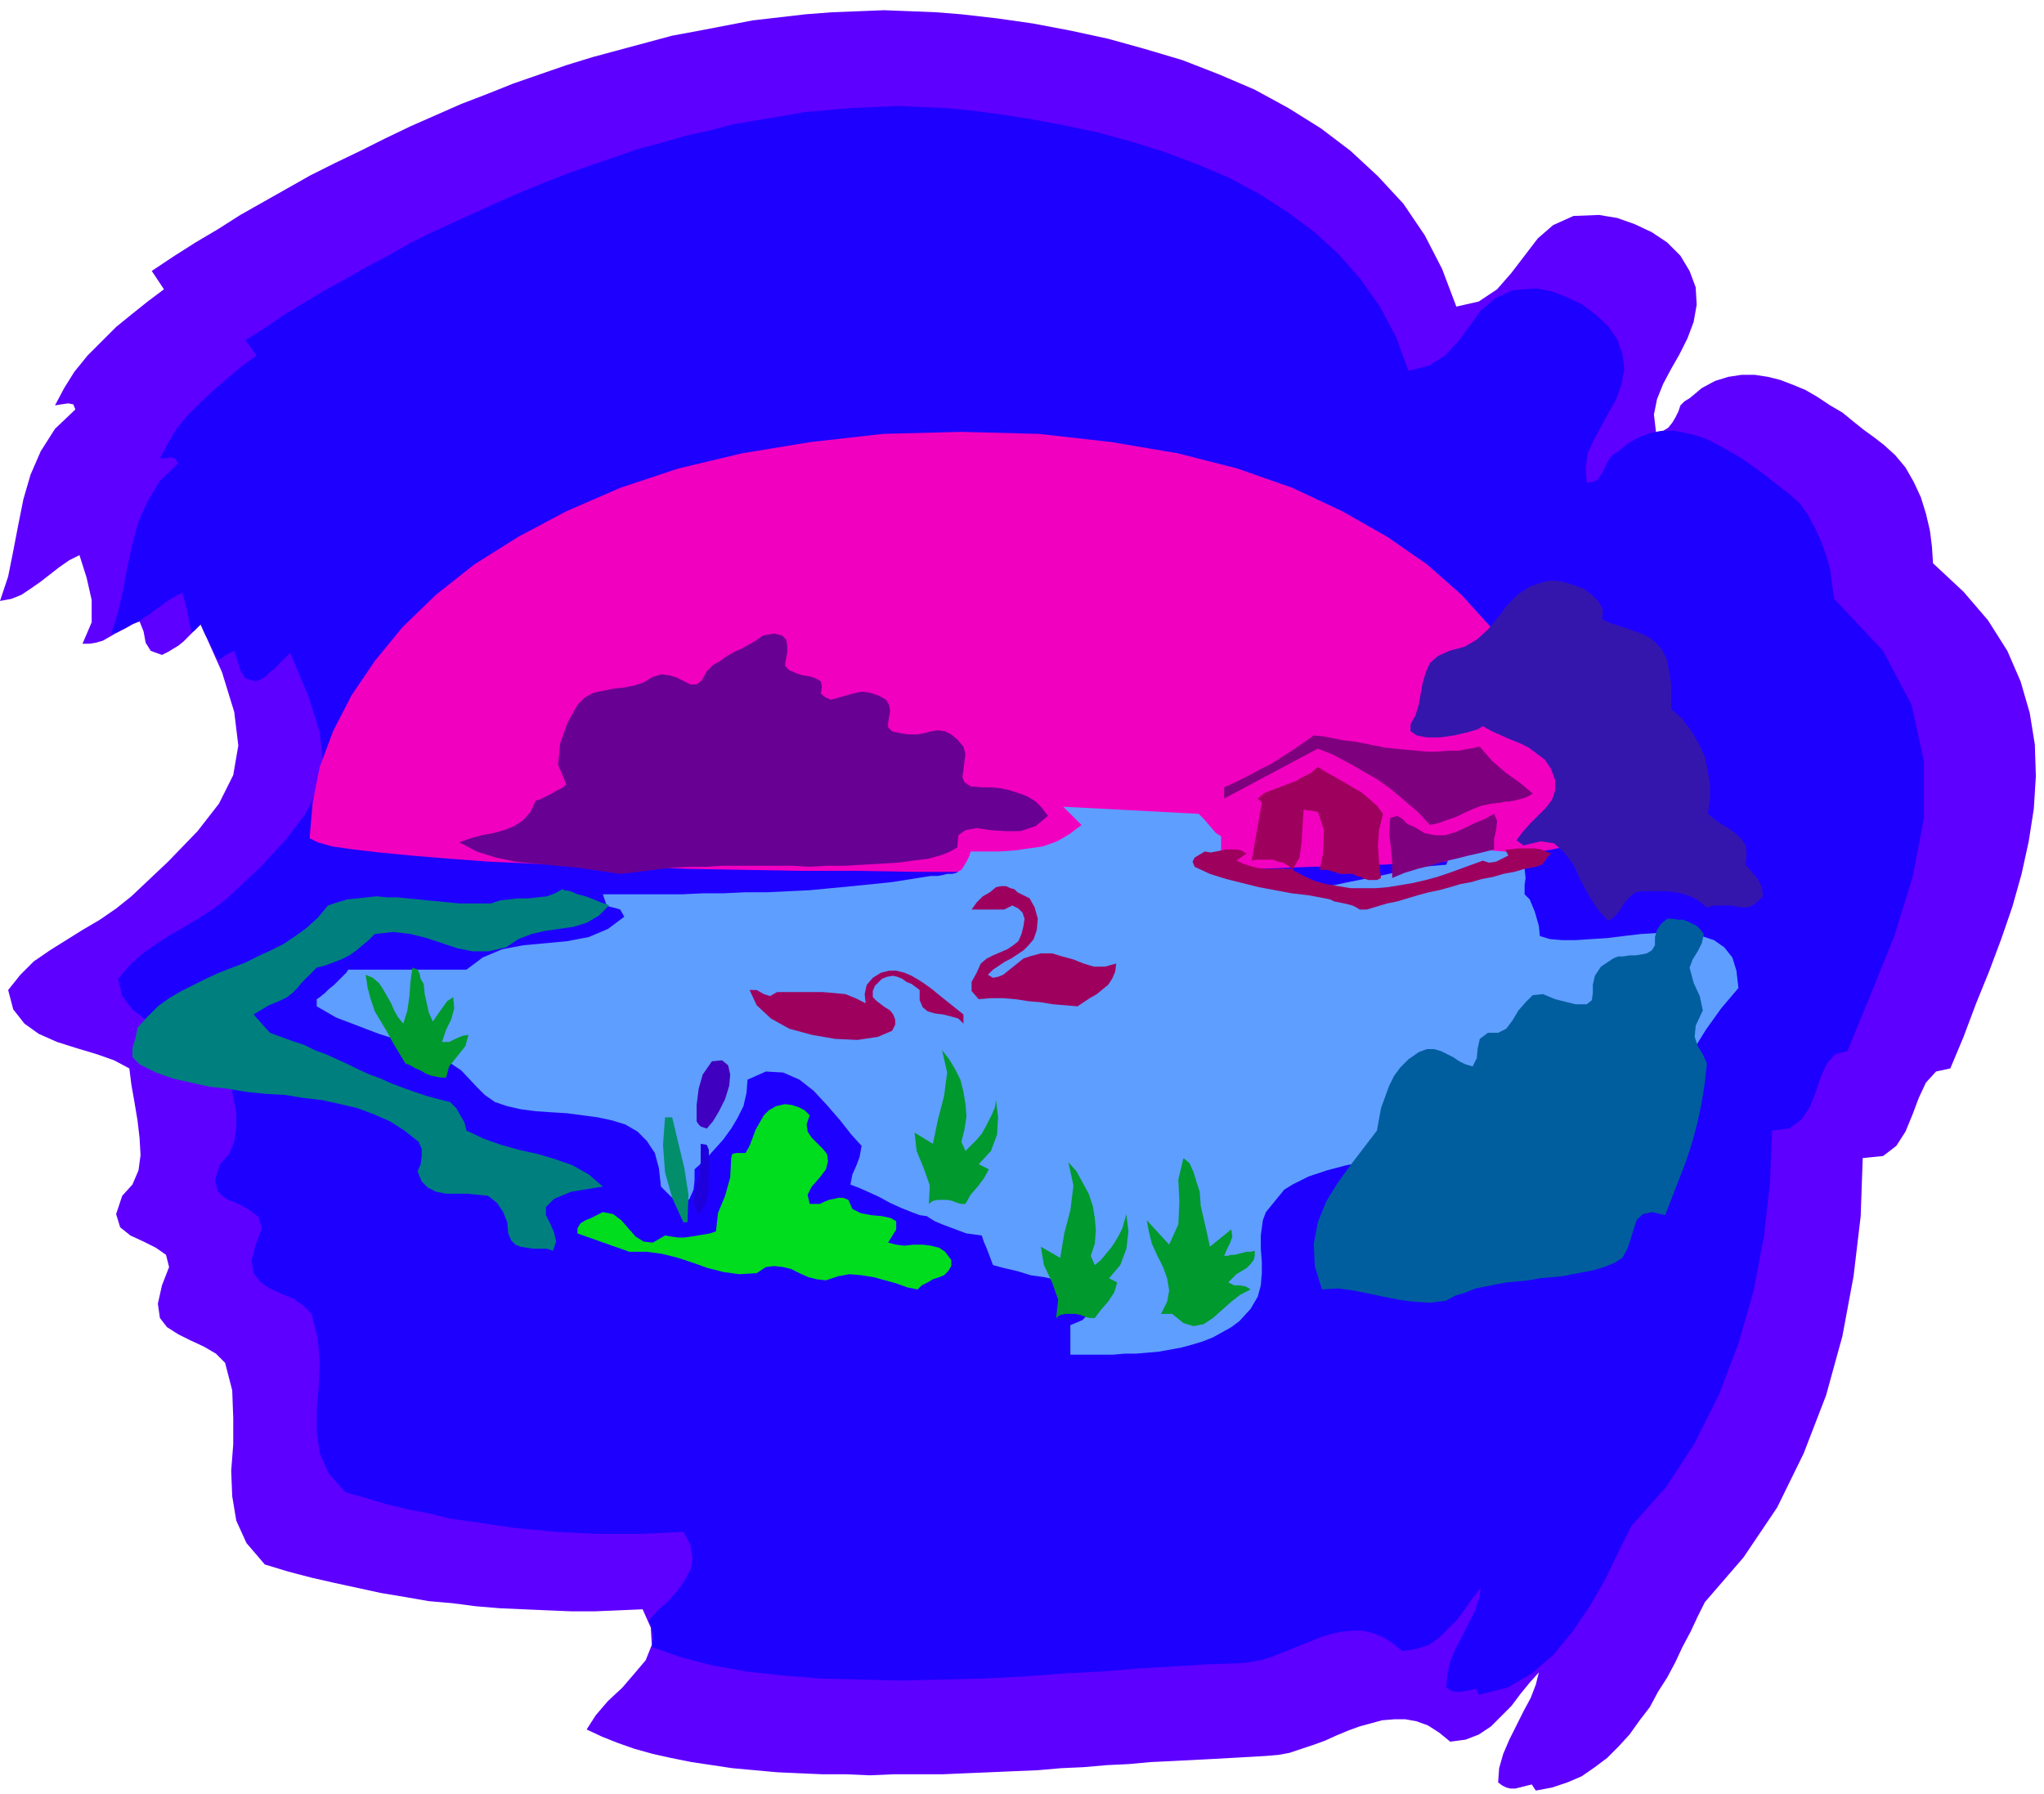 <svg xmlns="http://www.w3.org/2000/svg" fill-rule="evenodd" height="1.761in" preserveAspectRatio="none" stroke-linecap="round" viewBox="0 0 2007 1761" width="2.007in"><style>.pen1{stroke:none}.brush8{fill:#7f007f}.brush9{fill:#9e005e}.brush12{fill:#00992d}</style><path class="pen1" style="fill:#5e00ff" d="m1666 299-3 17-6 16-8 16-8 14-8 15-6 15-3 15 2 17 7-1 5-3 4-5 3-5 3-6 2-6 4-4 5-3 12-10 13-7 13-4 13-2h13l13 2 12 3 13 5 12 5 12 7 12 8 12 7 11 9 10 8 11 8 9 7 11 10 10 12 8 14 7 15 5 16 4 17 2 16 1 16 30 28 24 28 19 30 13 30 9 31 5 31 1 31-2 32-5 32-7 32-9 32-11 32-12 32-13 32-12 32-13 31-14 3-10 11-7 15-6 16-7 17-9 14-13 10-20 2-2 57-7 59-11 59-16 58-22 57-26 53-33 49-38 44-7 14-7 15-8 15-7 15-8 15-9 14-8 15-10 13-10 14-11 12-11 11-12 9-13 9-14 6-15 5-16 3-4-6-4 1-4 1-4 1-4 1h-5l-4-1-4-2-4-3 1-14 4-14 6-14 7-14 7-14 7-13 5-13 3-12-9 10-9 11-9 12-10 10-10 10-12 8-13 5-15 2-11-9-11-7-11-4-11-2h-11l-12 1-11 3-11 3-11 4-12 5-11 5-11 4-12 4-12 4-11 2-12 1-17 1-18 1-18 1-19 1-20 1-21 1-22 2-21 1-23 2-22 1-23 2-24 1-23 1-24 1-23 1h-48l-23 1-23-1h-23l-23-1-22-1-22-2-22-2-20-3-20-3-20-4-18-4-18-5-17-6-15-6-15-7 9-14 12-14 14-13 12-14 11-13 6-15-1-17-8-18-23 1-24 1h-23l-24-1-23-1-23-1-24-2-23-3-23-2-23-4-24-4-23-5-23-5-22-5-23-6-23-7-18-21-10-22-4-24-1-25 2-26v-26l-1-27-7-27-9-9-12-7-13-6-12-6-11-7-7-9-2-14 4-18 7-18-3-12-10-7-12-6-13-6-10-8-4-13 6-18 10-11 6-14 2-15-1-17-2-17-3-18-3-17-2-16-15-8-17-6-20-6-19-6-18-8-14-10-11-14-5-19 12-15 13-13 16-11 16-10 16-10 17-10 16-11 15-12 36-34 29-30 21-27 14-28 5-29-4-33-12-39-21-47-4 4-4 4-5 5-4 4-5 4-5 3-5 3-6 3-11-4-5-8-2-11-4-10-7 3-7 4-8 4-7 4-7 4-7 2-6 1h-7l9-21v-22l-5-22-7-22-10 5-10 7-9 7-9 7-10 7-9 6-10 4-11 2 8-24 5-25 5-26 5-25 7-24 10-23 14-22 20-19-2-5-5-1-7 1-6 1 9-17 10-16 13-16 14-14 14-14 16-13 15-12 16-12-12-18 21-14 22-14 22-13 22-14 23-13 23-13 23-13 24-12 25-12 24-12 25-12 25-11 25-11 26-10 25-10 26-9 26-9 26-8 26-7 26-7 26-7 27-5 26-5 26-5 26-3 26-3 26-2 26-1 25-1 26 1 25 1 25 2 35 4 35 5 37 7 37 8 36 10 37 11 36 14 35 15 33 18 32 20 29 22 27 25 25 27 21 31 17 33 14 37 22-5 18-12 14-16 13-17 13-17 15-13 20-9 25-1 18 3 17 6 17 8 15 10 13 13 9 15 6 16 1 17z"/><path class="pen1" style="fill:#1e00ff" d="m1595 362-3 16-5 14-8 14-7 13-7 13-6 13-2 14 1 15 6-1 5-2 3-5 3-5 2-5 3-5 3-4 5-3 11-9 11-6 11-4 11-2h12l11 2 12 3 11 4 11 6 11 6 10 6 10 7 10 7 10 8 9 7 8 6 10 9 8 11 7 13 6 13 5 14 4 14 2 15 2 14 48 51 28 53 12 55v57l-11 57-18 58-23 57-23 56-12 3-8 9-6 13-5 15-6 15-8 12-12 9-17 2-2 51-6 53-10 53-15 52-19 50-24 48-28 43-34 38-13 26-13 27-15 26-17 25-19 23-21 18-24 14-28 7-3-6-8 2-7 1h-7l-7-4 1-13 3-13 5-12 7-13 6-12 6-12 4-12 2-11-8 10-7 10-8 11-9 9-9 9-10 7-12 4-14 2-10-8-10-6-10-4-9-2h-10l-10 1-10 2-10 3-10 4-10 4-10 4-10 4-10 4-10 3-11 2-10 1-30 1-32 2-35 2-37 3-38 2-40 3-40 2-40 1-41 1-39-1-39-1-38-3-36-4-33-6-31-8-28-10 1-6v-6l-1-7-3-7 9-10 10-9 9-10 7-10 6-11 2-11-2-13-7-13-21 1-21 1h-42l-20-1-21-1-21-2-21-2-20-3-21-3-21-3-20-5-21-4-21-5-20-6-21-6-16-18-9-20-3-21v-22l2-23 1-23-2-24-6-24-8-8-10-7-12-5-11-5-9-6-7-9-2-12 4-16 6-16-3-11-9-7-11-6-12-5-8-7-3-11 5-16 9-10 5-12 2-14v-15l-3-15-3-15-3-16-2-14-13-7-15-6-17-5-17-6-16-7-13-10-10-13-4-17 11-13 12-11 14-10 14-9 14-8 15-9 14-9 13-10 33-31 25-27 19-25 12-24 5-27-3-29-11-35-18-43-4 4-4 4-4 4-4 4-4 3-4 4-5 3-5 2-10-3-5-8-3-10-3-9-4 2-4 2-4 3-4 2-4-8-4-9-5-9-4-9-2 2-2 2-2 2-3 2-2-10-2-10-2-9-3-10-6 3-5 3-5 3-5 4-6 4-5 4-5 3-5 4-6 2-5 3-6 3-5 3h-3l-1 1-2 1 7-22 5-22 4-22 5-23 6-22 9-20 12-20 18-17-3-5-5-1-5 1h-5l8-15 9-15 11-13 13-13 13-12 14-12 13-11 14-10-11-15 19-12 19-13 20-12 20-12 20-11 21-12 21-11 21-12 22-11 22-10 22-10 22-10 23-10 22-9 23-9 23-8 23-8 23-8 23-6 24-7 23-5 23-6 23-4 24-4 23-4 23-2 23-2 23-1 23-1 23 1 23 1 22 2 31 4 32 5 32 6 33 7 33 9 32 10 32 12 31 13 30 16 28 18 27 20 24 22 21 24 19 27 16 30 12 33 20-5 16-10 13-14 11-15 11-15 14-12 17-8 23-2 16 3 15 6 15 7 13 10 12 11 9 13 5 14 2 15z"/><path class="pen1" style="fill:#f200bf" d="m944 424 76 2 71 8 65 11 59 15 54 19 49 23 44 25 39 27 34 30 29 32 24 33 20 34 15 35 11 35 6 35 2 35 1 4-6 4-13 3-19 3-25 3-30 3-34 3-40 2-43 2-46 1-50 2-52 1-54 1h-56l-57 1H902l-58-1h-58l-56-1-55-1-53-2-50-1-47-2-44-2-41-3-36-3-31-3-26-3-21-3-14-4-8-4 3-35 7-35 13-35 18-35 23-34 27-33 33-32 38-30 43-27 47-25 53-23 57-19 63-15 67-11 71-8 77-2z"/><path class="pen1" style="fill:#5e9eff" d="m1044 792 18 18-12 9-12 7-14 5-14 2-14 2-15 1h-28l-1 4-3 6-3 5-2 3-2 1-3 2-4 1h-5l-4 1-5 1h-7l-19 3-19 3-19 2-20 2-21 2-21 2-21 1-21 1h-21l-21 1h-20l-21 1h-78l1 3 1 3 1 3 1 2 2 1 4 1 4 1 3 1 4 7-16 12-19 8-21 4-21 2-22 2-21 4-19 8-16 12H342l-2 3-4 4-4 4-4 4-5 4-4 4-5 4-3 2v7l19 11 21 8 21 8 22 7 21 8 20 9 18 12 15 16 8 8 10 7 12 4 13 3 15 2 15 1 16 1 15 2 15 2 14 3 13 4 12 7 9 9 8 12 4 15 2 18 4 4 6 6 6 5 6 3 6-6 4-9 1-9v-11l10-9 9-10 9-10 8-11 6-10 6-12 3-13 1-13 18-8 17 1 16 7 14 11 13 14 13 15 11 14 10 11-2 11-3 8-4 9-2 10 8 3 9 4 11 5 11 6 11 5 10 4 8 3 7 1 3 2 5 3 7 3 8 3 8 3 8 3 8 1 7 1 2 6 3 7 3 8 3 8 11 3 13 3 13 4 14 2 13 3 14 2 13 2h13l-2 13-5 12-9 10-12 5v29h42l11-1h11l12-1 11-1 11-2 11-2 11-3 10-3 10-4 9-5 9-5 8-6 11-12 7-12 3-11 1-12v-11l-1-13v-13l2-15 3-8 9-11 9-11 8-5 16-8 18-6 19-5 21-4 21-3 22-2 22-1 23-1h22l23 1h22l21 1 21 1h19l19 1h17l17-19 14-20 12-21 12-22 12-23 13-21 15-21 17-20-2-17-4-13-8-10-10-7-12-4-13-3-15-1-16 1-16 1-17 2-16 2-16 1-15 1h-13l-12-1-10-3-1-10-4-14-5-12-5-5v-9l1-7-1-9-4-15-6-1-10-1-12-1-13-1-12 1-10 2-7 5-3 7-12 1-13 1-13 3-14 3-14 3-15 3-15 3-14 3-15 2-15 1-15-1-14-1-14-4-13-5-13-8-12-10v-22l-5-3-6-7-6-7-5-5-133-7z"/><path class="pen1" style="fill:#3516ad" d="m1573 608 9 4 9 3 9 3 9 3 9 4 7 5 7 8 5 10 2 12 2 12v24l11 10 9 12 7 12 6 13 3 14 2 14v14l-2 14 6 5 7 5 7 4 7 5 6 6 4 6 1 9-1 10 6 7 6 7 4 8 1 9-6 6-6 4-7 1-7-1-7-1h-15l-7 2-7-6-7-4-8-3-8-2-9-1h-25l-6 1-4 3-4 4-4 5-3 5-4 5-4 4-4 2-10-11-9-14-8-15-7-15-9-12-10-9-13-2-17 4-7-5 6-8 7-8 8-8 8-8 6-8 3-9v-10l-4-11-6-9-8-6-8-6-8-4-10-4-9-4-9-4-9-5-5 3-10 3-13 3-14 2h-13l-10-2-6-4v-7l5-9 3-10 2-11 2-11 3-10 4-9 8-7 11-5 15-4 12-7 11-10 10-12 9-12 10-10 12-8 14-5 8-1 10 1 10 3 11 4 8 6 7 7 4 8-1 9z"/><path class="pen1" style="fill:#680093" d="m771 654 4 4 7 3 6 2 7 1 6 2 5 3 1 5-1 7 5 4 5 2 7-2 7-2 7-2 9-2 8 1 9 3 7 4 3 5 1 6-1 6-1 6v4l4 4 9 2 7 1h8l7-1 7-2 7-1 7 1 6 3 6 5 6 7 2 7-1 8-1 8-1 7 2 5 6 4 11 1h10l9 1 9 2 9 3 8 3 8 5 6 6 6 8-12 10-15 5h-15l-15-1-13-2-11 2-7 5-1 12-7 4-7 3-7 2-7 2-8 1-8 1-7 1-8 1-17 1-17 1-18 1h-17l-17 1-17-1h-69l-16 1h-17l-17 1-17 2-16 2-17 2-20-3-21-3-21-2-20-2-21-2-19-4-19-6-17-9 11-4 11-3 11-2 11-3 10-4 9-6 7-8 5-11 4-1 4-2 4-2 4-2 3-2 4-2 4-2 3-3-8-19 2-21 7-20 10-18 7-7 9-5 10-2 10-2 10-1 10-2 9-3 8-5 9-3 8 1 7 2 8 4 6 3h6l5-4 5-9 6-6 7-4 7-5 7-4 7-3 7-4 7-4 7-5 11-2 8 2 4 4 1 6v6l-1 6-1 5v3z"/><path class="pen1 brush8" d="m1453 733 6 7 6 7 7 6 7 6 7 5 7 5 6 5 6 5-3 2-4 2-3 1-4 1-4 1-5 1h-4l-4 1-9 1-10 2-8 3-9 4-8 4-9 3-8 3-9 2-12-13-13-11-13-11-14-10-14-8-14-8-15-8-15-6-92 49v-11l11-5 12-6 11-6 12-6 11-7 11-7 10-7 10-7 10 1 10 2 10 2 10 1 10 2 10 2 10 2 10 1 10 1 11 1 10 1h10l11-1h10l11-2 10-2z"/><path class="pen1 brush9" d="m1358 799-4 16-1 15 1 16 2 16-4 2h-8l-4-1-4-2-4-1-4-2h-12l-6-2-7-2h-7l3-16 1-23-6-18-14-2-1 16-1 16-2 15-7 12 11 6 11 5 11 3 12 2 12 2h25l12-1 12-2 12-2 13-3 11-3 12-4 11-4 11-4 11-4 6 2 7-1 6-3 6-3-3-6h5l6-1h18l6 1 5 2 5 2-3 3-3 4-3 4-6 2-11 2-10 3-11 2-10 3-11 2-10 3-11 2-10 3-11 3-10 2-11 3-10 3-10 3-10 2-10 3-10 3h-7l-3-2-4-2-4-1-4-1-5-1-5-1-4-2-5-1-16-3-17-2-16-3-16-3-16-4-16-4-16-5-15-7-2-5 2-4 5-3 5-3 6 1 5-1 5-1 5-1h10l5 1 5 3-10 7 7 3 6 2 7 2 7 1h28l-4-3-5-3-5-1-5-2h-16l-5 1 10-57-4-4 6-5 7-3 8-3 8-3 8-3 7-4 8-4 7-6 8 5 9 5 9 5 8 5 9 5 7 6 8 7 6 8z"/><path class="pen1 brush8" d="m1467 834-12 3-13 3-12 3-13 3-13 4-12 3-13 4-12 5v-14l-1-14-2-15 1-16 7-2 5 3 5 5 7 3 10 6 10 2h10l10-3 9-4 10-5 10-4 9-5 3 7-1 9-2 9v10z"/><path class="pen1 brush9" d="m1011 882 5 9 3 11-1 11-3 9-5 6-5 5-6 4-6 4-6 3-6 4-6 4-5 5 5 3 5-1 5-2 5-4 5-4 5-4 5-4 6-2 11-3h11l10 3 11 3 10 4 10 3h11l11-3-1 8-3 7-4 6-5 4-6 5-7 4-6 4-6 4-12-1-12-1-12-2-12-1-13-2-12-1h-12l-12 1-7-8v-9l5-9 4-9 6-5 6-3 7-3 7-3 6-4 5-4 3-7 2-8 1-7-2-6-4-4-6-3-4 2-4 2h-32l5-7 6-6 7-4 6-5 5-1h5l4 2 4 1 3 3 4 2 4 2 4 2z"/><path class="pen1" style="fill:#007f7f" d="m598 889-10 10-12 7-13 4-14 2-14 2-13 3-13 5-12 8-17 4h-16l-15-3-15-5-15-5-16-4-17-2-18 2-6 6-6 5-6 5-7 5-8 4-8 3-8 3-8 2-5 5-5 5-5 5-4 5-5 5-5 4-6 3-7 3-5 2-5 3-5 3-5 3 16 18 11 4 11 4 12 4 10 5 11 4 11 5 11 5 10 5 11 5 11 4 11 5 11 4 11 4 12 4 11 3 12 3 6 6 4 7 4 7 2 8 17 8 17 6 18 5 18 4 17 5 17 6 16 9 14 12-31 5-17 7-8 8v8l4 8 4 9 2 9-3 9-6-2h-13l-7-1-6-1-5-2-4-4-3-7-1-11-4-10-6-9-9-7-10-1-10-1h-21l-10-2-8-4-6-6-4-10 3-7 1-8v-7l-3-7-14-11-14-9-16-7-16-6-17-4-18-4-18-2-18-3-19-1-19-2-18-3-18-2-18-4-18-4-17-6-16-8-7-7v-9l3-10 2-10 10-11 10-10 11-8 12-7 12-6 12-6 13-6 13-5 13-5 12-6 13-6 12-6 12-8 11-8 11-10 10-12 9-3 10-3 10-1 9-1 10-1 10 1h10l10 1 10 1 10 1 11 1 10 1 10 1h31l9-3 9-1 9-1h10l9-1 9-1 8-3 7-4 2 1 6 1 7 3 8 2 8 3 7 3 6 2 2 1z"/><path class="pen1" style="fill:#005e9e" d="m1673 917-2 9-4 8-5 8-3 8 4 15 6 13 3 14-7 15-1 11 3 9 5 8 4 9-2 19-3 19-4 19-5 19-6 19-7 18-7 18-7 18-13-3-9 2-6 6-3 9-3 10-3 9-5 9-8 5-10 4-10 3-10 2-11 2-10 2-11 1-11 1-11 2-10 1-11 1-11 2-10 2-10 2-10 4-10 3-9 5-16 2-16-1-15-2-15-3-14-3-15-3-15-2-16 1-7-23-1-22 4-21 8-20 11-18 13-18 13-17 13-17 2-11 2-11 4-11 4-11 5-10 6-8 8-8 10-7 8-3h7l7 2 6 3 6 3 6 4 6 3 7 2 4-8 1-10 2-9 8-6h10l8-4 6-8 6-10 7-8 7-7 10-1 12 5 20 5h11l5-4 1-7v-8l2-9 6-9 12-8 5-2h5l6-1h6l6-1 5-1 5-3 3-5v-8l2-7 4-6 6-5h5l6 1h5l5 2 4 2 4 2 4 4 3 4z"/><path class="pen1 brush12" d="m416 966 1 10 2 9 2 9 4 9 4-6 5-7 5-7 6-4 1 11-3 11-5 10-4 12h7l6-3 7-3 6-1-3 11-8 10-8 10-3 11h-5l-5-1-5-1-5-2-5-3-5-2-5-3-5-2-6-10-6-10-6-11-6-10-6-10-4-12-3-11-2-13 7 3 6 5 4 6 4 7 4 7 3 7 4 7 5 6 4-13 2-14 1-14 2-14 5 2 2 4 1 5 3 5z"/><path class="pen1 brush9" d="M946 996v9l-5-5-7-2-8-2-8-1-7-2-5-4-3-7v-10l-4-3-4-3-5-2-4-3-5-2-4-1-6 1-5 2-4 4-3 3-2 5v6l4 4 4 3 4 3 5 3 3 4 2 5v5l-3 6-14 6-20 3-22-1-23-4-22-6-18-10-14-13-7-15h7l7 4 6 2 7-4h45l11 1 11 1 10 4 10 5-1-9 2-9 6-7 8-5 8-2h7l8 2 7 3 7 4 6 4 7 5 6 5 25 20z"/><path class="pen1" style="fill:#3f00bf" d="M684 1101v-16l2-16 4-14 9-13 10-1 6 5 2 9-1 11-4 13-6 12-6 10-6 7-3-1-3-1-2-2-2-3z"/><path class="pen1" style="fill:#00dd1e" d="m795 1095-3 9 1 7 4 6 5 5 6 6 4 5 1 7-2 8-6 8-8 9-4 8 2 9h10l4-2 5-2 5-1 4-1h5l5 2 4 9 8 4 10 2 11 1 9 2 5 3v8l-8 13 8 2 8 1 9-1h9l8 1 8 2 6 4 6 8v6l-3 5-4 4-5 2-6 2-5 3-6 3-4 4-10-2-11-4-11-3-11-3-12-2-12-1-11 2-12 4-9-1-8-2-9-4-8-4-8-2-9-1-8 1-9 6-17 1-15-2-16-4-14-5-15-5-16-4-15-2h-17l-51-18v-5l3-5 5-3 5-2 12-6 10 2 8 6 7 8 7 8 8 5 9 1 12-7 6 1 7 1h6l7-1 6-1 6-1 6-1 6-2 2-18 7-17 5-18 1-19 1-4 4-1h9l4-7 3-8 3-8 4-7 4-7 5-5 7-4 9-2 7 1 6 2 6 3 5 5z"/><path class="pen1" style="fill:#028e6b" d="m660 1097 6 25 6 25 4 26-1 27h-4l-11-24-7-25-2-27 2-27h7z"/><path class="pen1" style="fill:#1e00dd" d="m697 1141-1 14v14l-3 13-7 11-5-12 1-13 4-13 2-14v-18l6 1 2 5v6l1 6z"/><path class="pen1 brush12" d="m1178 1170 1 14 3 13 3 13 3 14 21-17 1 7-2 6-3 6-3 7h3l4-1h3l4-1 4-1 4-1h4l4-1v5l-1 4-3 4-4 4-5 3-5 3-4 4-4 4 6 3h5l6 1 5 3-10 5-9 7-9 8-9 8-9 6-10 2-10-3-11-9h-11l6-12 2-11-2-12-4-11-6-12-5-11-3-12-2-11 22 24 9-20 1-22-1-22 5-21 6 5 4 9 3 10 3 9zm-107 63 4 9 6-5 5-6 5-6 4-6 4-7 3-6 2-7 2-7 2 17-2 17-6 16-11 13 8 4-3 10-6 9-7 8-6 8h-5l-4-1-5-2-5-1h-10l-5 1-4 3 2-18-6-17-8-17-3-18 19 11 4-24 6-23 3-24-5-23 8 9 6 11 6 11 4 12 2 12 1 12-1 13-4 12zm-127-112 4 9 6-6 5-5 5-6 4-7 3-6 3-6 3-7 1-7 2 17-1 17-6 16-12 13 10 5-5 9-6 8-7 8-5 9h-4l-4-1-5-2-5-1h-9l-5 1-4 3 1-18-6-17-7-17-2-18 18 11 5-24 6-23 3-23-5-22 7 9 6 10 5 10 3 12 2 12 1 12-2 13-3 12z"/></svg>
